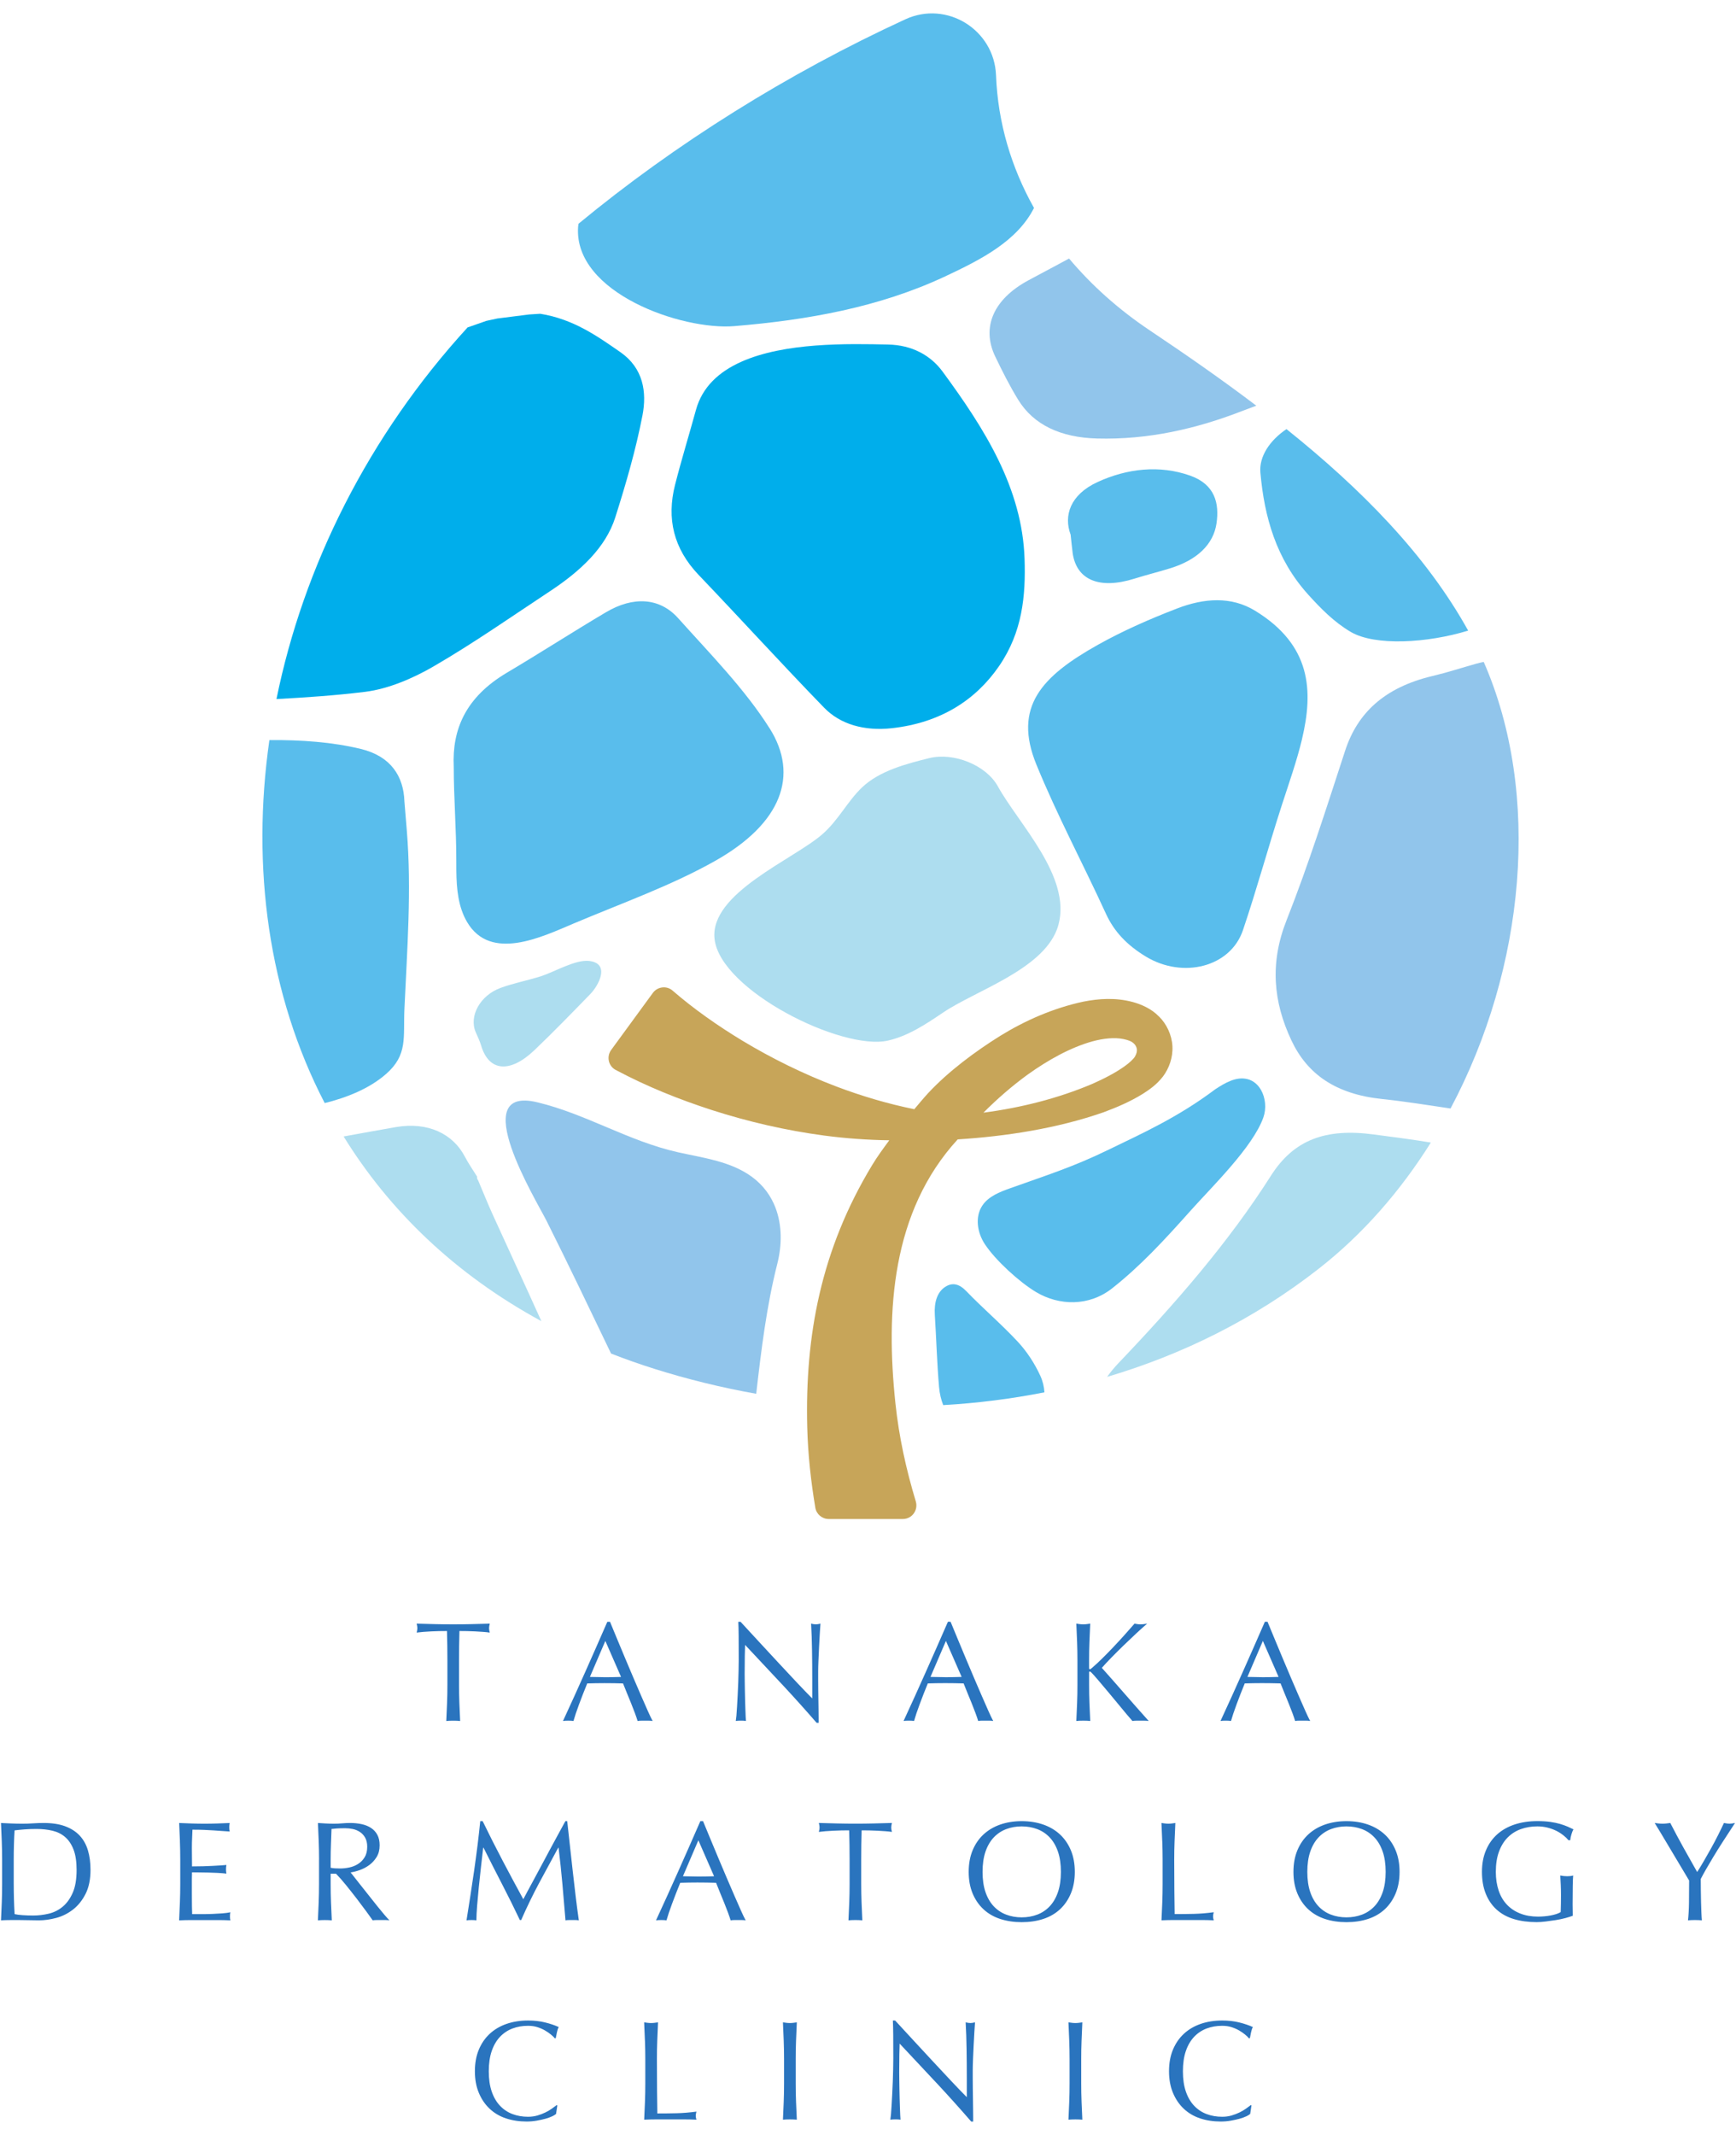 <?xml version="1.0" encoding="UTF-8"?><svg xmlns="http://www.w3.org/2000/svg" viewBox="0 0 96 118"><path fill="#2a74be" d="M24.718,90.148c-.136,0-.278,.001-.427,.004-.149,.003-.298,.008-.447,.016-.148,.008-.292,.017-.431,.027-.138,.011-.262,.024-.372,.039,.026-.094,.039-.177,.039-.251,0-.057-.013-.138-.039-.243,.345,.011,.682,.02,1.011,.027,.329,.008,.666,.012,1.011,.012,.344,0,.681-.004,1.01-.012,.329-.008,.666-.017,1.011-.027-.026,.104-.039,.188-.039,.251,0,.068,.013,.149,.039,.243-.11-.016-.234-.029-.372-.039-.139-.01-.282-.02-.431-.027-.149-.008-.298-.013-.447-.016-.148-.003-.291-.004-.427-.004-.016,.538-.023,1.078-.023,1.621v1.347c0,.345,.007,.684,.019,1.018,.014,.334,.027,.663,.043,.987-.12-.011-.248-.016-.383-.016-.137,0-.265,.005-.384,.016,.016-.324,.029-.653,.043-.987,.013-.334,.019-.674,.019-1.018v-1.347c0-.543-.008-1.083-.023-1.621Zm11.372,4.973c-.073-.011-.143-.016-.208-.016h-.415c-.065,0-.134,.005-.207,.016-.037-.12-.086-.265-.149-.435-.062-.17-.132-.347-.207-.533-.076-.185-.152-.373-.231-.564-.078-.191-.151-.372-.219-.544-.167-.005-.337-.009-.51-.012-.172-.003-.344-.004-.517-.004-.162,0-.321,.001-.477,.004-.156,.003-.316,.007-.477,.012-.167,.407-.318,.795-.454,1.163-.137,.368-.238,.672-.306,.912-.089-.011-.185-.016-.29-.016s-.201,.005-.29,.016c.423-.914,.836-1.822,1.237-2.725,.402-.903,.808-1.822,1.215-2.757h.148c.125,.303,.261,.63,.407,.983s.295,.709,.446,1.069c.151,.36,.303,.718,.454,1.073,.151,.355,.294,.685,.427,.991,.134,.305,.254,.578,.36,.818,.107,.24,.194,.423,.263,.548Zm-3.47-2.436c.136,0,.276,.003,.423,.008,.146,.005,.287,.008,.423,.008,.146,0,.293-.001,.439-.004,.146-.003,.293-.006,.439-.012l-.869-1.989-.854,1.989Zm10.619,.403c-.679-.728-1.357-1.453-2.036-2.173-.005,.146-.011,.342-.016,.587-.005,.245-.008,.58-.008,1.002,0,.11,.001,.245,.004,.407,.003,.162,.005,.332,.008,.509,.003,.178,.007,.358,.012,.54,.005,.183,.011,.352,.016,.509,.005,.157,.011,.294,.016,.411s.011,.197,.016,.239c-.083-.011-.175-.016-.273-.016-.104,0-.201,.005-.29,.016,.01-.052,.021-.149,.035-.29,.013-.141,.024-.309,.035-.505s.022-.408,.035-.638c.013-.23,.023-.459,.031-.689,.008-.23,.015-.454,.019-.673s.008-.415,.008-.587c0-.501-.001-.932-.004-1.292-.003-.36-.009-.629-.019-.807h.125c.319,.345,.659,.714,1.022,1.108,.363,.394,.724,.783,1.081,1.167,.357,.384,.697,.747,1.018,1.089,.321,.342,.603,.633,.843,.873v-1.065c0-.548-.004-1.082-.013-1.602-.008-.519-.024-1.009-.051-1.468,.104,.026,.193,.039,.267,.039,.062,0,.146-.013,.251-.039-.011,.115-.022,.287-.035,.517-.014,.23-.026,.475-.04,.736-.013,.261-.024,.517-.035,.767-.01,.251-.016,.452-.016,.603v.47c0,.178,.002,.363,.004,.556,.003,.193,.006,.388,.008,.584,.003,.196,.006,.379,.008,.548,.003,.17,.004,.317,.004,.443v.259h-.109c-.601-.694-1.24-1.406-1.919-2.134Zm11.685,2.032c-.073-.011-.143-.016-.208-.016h-.415c-.065,0-.134,.005-.207,.016-.037-.12-.086-.265-.149-.435-.062-.17-.132-.347-.207-.533-.076-.185-.152-.373-.231-.564-.078-.191-.151-.372-.219-.544-.167-.005-.337-.009-.51-.012-.172-.003-.344-.004-.517-.004-.162,0-.321,.001-.477,.004-.156,.003-.316,.007-.477,.012-.167,.407-.318,.795-.454,1.163-.137,.368-.238,.672-.306,.912-.089-.011-.185-.016-.29-.016s-.201,.005-.29,.016c.423-.914,.836-1.822,1.237-2.725,.402-.903,.808-1.822,1.215-2.757h.148c.125,.303,.261,.63,.407,.983s.295,.709,.446,1.069c.151,.36,.303,.718,.454,1.073,.151,.355,.294,.685,.427,.991,.134,.305,.254,.578,.36,.818,.107,.24,.194,.423,.263,.548Zm-3.47-2.436c.136,0,.276,.003,.423,.008,.146,.005,.287,.008,.423,.008,.146,0,.293-.001,.439-.004,.146-.003,.293-.006,.439-.012l-.869-1.989-.854,1.989Zm8.066,2.436c.016-.324,.029-.653,.043-.987,.013-.334,.019-.674,.019-1.018v-1.347c0-.345-.007-.683-.019-1.014-.014-.332-.027-.67-.043-1.014,.067,.011,.133,.02,.195,.027,.062,.008,.126,.012,.189,.012s.125-.004,.188-.012c.062-.008,.128-.017,.196-.027-.016,.345-.03,.683-.043,1.014-.014,.332-.019,.67-.019,1.014v.431c0,.042,.016,.063,.047,.063,.021,0,.057-.024,.109-.07,.183-.157,.375-.334,.575-.533,.201-.198,.403-.405,.607-.619,.203-.214,.404-.432,.604-.654,.198-.222,.389-.437,.571-.646,.058,.011,.112,.02,.164,.027,.053,.008,.104,.012,.157,.012,.062,0,.125-.004,.188-.012,.062-.008,.126-.017,.189-.027-.183,.157-.39,.342-.619,.556-.23,.214-.461,.433-.693,.658-.232,.225-.454,.445-.665,.662-.212,.217-.388,.406-.529,.568,.423,.475,.851,.959,1.281,1.453s.867,.988,1.312,1.484c-.078-.011-.156-.016-.235-.016h-.45c-.07,0-.143,.005-.215,.016-.189-.214-.396-.459-.623-.736-.227-.277-.449-.544-.666-.803-.217-.258-.412-.491-.587-.697-.175-.206-.305-.351-.388-.435-.042-.042-.073-.063-.094-.063-.026,0-.039,.016-.039,.047v.681c0,.345,.006,.684,.019,1.018,.013,.334,.027,.663,.043,.987-.12-.011-.248-.016-.384-.016s-.264,.005-.384,.016Zm12.931,0c-.073-.011-.143-.016-.208-.016h-.415c-.065,0-.134,.005-.207,.016-.037-.12-.086-.265-.149-.435-.062-.17-.132-.347-.207-.533-.076-.185-.152-.373-.231-.564-.078-.191-.151-.372-.219-.544-.167-.005-.337-.009-.51-.012-.172-.003-.344-.004-.517-.004-.162,0-.321,.001-.477,.004-.156,.003-.316,.007-.477,.012-.167,.407-.318,.795-.454,1.163-.137,.368-.238,.672-.306,.912-.089-.011-.185-.016-.29-.016s-.201,.005-.29,.016c.423-.914,.836-1.822,1.237-2.725,.402-.903,.808-1.822,1.215-2.757h.148c.125,.303,.261,.63,.407,.983s.295,.709,.446,1.069c.151,.36,.303,.718,.454,1.073,.151,.355,.294,.685,.427,.991,.134,.305,.254,.578,.36,.818,.107,.24,.194,.423,.263,.548Zm-3.47-2.436c.136,0,.276,.003,.423,.008,.146,.005,.287,.008,.423,.008,.146,0,.293-.001,.439-.004,.146-.003,.293-.006,.439-.012l-.869-1.989-.854,1.989ZM.117,102.787c0-.345-.007-.683-.019-1.014-.014-.332-.027-.67-.043-1.014,.198,.011,.396,.02,.591,.027,.196,.008,.394,.012,.592,.012s.396-.006,.591-.02c.196-.013,.394-.02,.592-.02,.459,0,.853,.06,1.179,.18,.326,.12,.594,.291,.803,.513,.209,.222,.361,.493,.458,.815s.144,.683,.144,1.085c0,.522-.09,.962-.27,1.32-.181,.358-.41,.646-.69,.865s-.588,.375-.924,.466c-.337,.091-.659,.137-.968,.137-.178,0-.352-.003-.524-.008-.173-.005-.348-.008-.525-.008H.579c-.172,0-.348,.005-.524,.016,.016-.324,.029-.653,.043-.987,.013-.334,.019-.674,.019-1.018v-1.347Zm.643,1.347c0,.564,.016,1.117,.047,1.66,.109,.026,.258,.046,.446,.059,.188,.013,.381,.02,.579,.02,.287,0,.574-.034,.861-.102,.287-.068,.545-.196,.771-.384,.228-.188,.413-.445,.557-.771,.144-.326,.215-.748,.215-1.265,0-.454-.056-.828-.168-1.12-.112-.292-.267-.523-.462-.693-.196-.17-.43-.287-.701-.352-.272-.065-.569-.098-.893-.098-.235,0-.454,.008-.658,.024-.203,.016-.387,.034-.548,.055-.016,.251-.027,.513-.035,.787s-.012,.552-.012,.834v1.347Zm9.19-2.373c-.014-.334-.027-.668-.043-1.002,.234,.011,.469,.02,.701,.027,.231,.008,.466,.012,.7,.012,.235,0,.468-.004,.697-.012,.23-.008,.462-.017,.697-.027-.016,.078-.023,.157-.023,.235s.008,.157,.023,.235c-.167-.01-.32-.021-.458-.031-.139-.01-.285-.021-.439-.031-.154-.01-.323-.02-.506-.027-.183-.008-.401-.012-.657-.012-.006,.167-.012,.326-.019,.478-.008,.151-.012,.324-.012,.517,0,.204,.001,.402,.004,.595,.002,.193,.004,.339,.004,.439,.23,0,.435-.003,.618-.008,.183-.005,.35-.012,.501-.02,.151-.008,.291-.016,.42-.024,.127-.008,.249-.017,.363-.027-.016,.078-.023,.159-.023,.243,0,.078,.008,.157,.023,.235-.136-.016-.293-.029-.474-.039-.18-.01-.36-.017-.54-.02-.181-.003-.35-.005-.509-.008-.16-.003-.286-.004-.38-.004,0,.047-.002,.098-.004,.153-.003,.055-.004,.124-.004,.207v.775c0,.298,.001,.543,.004,.736,.002,.193,.006,.34,.012,.439h.548c.198,0,.393-.004,.583-.012,.191-.008,.371-.018,.541-.031,.17-.013,.317-.033,.442-.059-.011,.037-.017,.077-.019,.121-.003,.044-.004,.085-.004,.121,0,.084,.008,.152,.023,.204-.235-.011-.469-.016-.701-.016h-1.421c-.235,0-.473,.005-.713,.016,.016-.334,.029-.667,.043-.999,.013-.332,.019-.67,.019-1.014v-1.347c0-.345-.007-.684-.019-1.018Zm7.694,1.026c0-.345-.007-.683-.019-1.014-.014-.332-.027-.67-.043-1.014,.151,.011,.3,.02,.446,.027,.146,.008,.295,.012,.446,.012s.3-.006,.446-.02c.146-.013,.295-.02,.446-.02,.22,0,.429,.021,.627,.063,.198,.042,.372,.111,.52,.207,.149,.097,.267,.223,.352,.38,.086,.157,.129,.352,.129,.587,0,.251-.056,.466-.168,.646-.112,.18-.249,.329-.411,.446s-.336,.209-.52,.274c-.185,.065-.354,.108-.506,.129,.064,.078,.149,.188,.259,.329,.109,.141,.232,.296,.368,.466,.136,.17,.276,.347,.423,.533,.146,.185,.287,.363,.423,.533,.136,.17,.264,.325,.384,.466,.12,.141,.217,.248,.29,.321-.078-.011-.157-.016-.235-.016h-.462c-.078,0-.154,.005-.228,.016-.078-.11-.196-.274-.355-.493-.16-.219-.336-.454-.529-.705s-.391-.5-.591-.748c-.201-.248-.386-.458-.553-.63h-.297v.572c0,.345,.006,.684,.019,1.018,.013,.334,.027,.663,.043,.987-.12-.011-.248-.016-.384-.016s-.264,.005-.384,.016c.016-.324,.029-.653,.043-.987,.013-.334,.019-.674,.019-1.018v-1.347Zm.643,.446c.072,.016,.152,.026,.238,.031,.086,.005,.182,.008,.286,.008,.162,0,.33-.018,.505-.055,.175-.036,.336-.101,.481-.192,.146-.091,.268-.214,.364-.368,.097-.154,.145-.348,.145-.583,0-.204-.038-.372-.114-.505-.075-.133-.173-.239-.293-.317s-.251-.132-.392-.161c-.142-.029-.279-.043-.415-.043-.184,0-.335,.004-.455,.012-.12,.008-.222,.017-.305,.028-.011,.287-.021,.572-.031,.854-.011,.282-.016,.564-.016,.846v.446Zm9.496-.415c.368,.7,.753,1.417,1.155,2.154,.052-.099,.128-.241,.227-.427,.1-.185,.215-.398,.345-.638,.131-.24,.271-.5,.419-.779,.149-.279,.301-.562,.455-.85,.153-.287,.307-.569,.458-.846,.151-.277,.292-.535,.423-.775h.102c.058,.501,.111,.986,.16,1.453,.05,.467,.101,.927,.153,1.378,.052,.452,.104,.898,.156,1.339,.053,.441,.11,.878,.173,1.312-.062-.011-.124-.016-.185-.016h-.368c-.06,0-.121,.005-.184,.016-.058-.694-.115-1.368-.173-2.021-.057-.653-.128-1.318-.211-1.997h-.016c-.36,.658-.714,1.312-1.062,1.962-.347,.65-.678,1.33-.99,2.04h-.071c-.312-.658-.641-1.317-.982-1.978-.342-.66-.685-1.335-1.03-2.025h-.016c-.036,.324-.077,.675-.121,1.053-.044,.379-.085,.752-.121,1.12-.037,.368-.068,.715-.095,1.042-.025,.326-.039,.594-.039,.803-.083-.011-.175-.016-.273-.016-.1,0-.191,.005-.274,.016,.067-.423,.139-.869,.211-1.339,.073-.47,.144-.942,.212-1.417,.067-.475,.131-.944,.189-1.406,.057-.462,.106-.902,.148-1.32h.133c.36,.742,.725,1.462,1.093,2.162Zm13.451,3.321c-.073-.011-.143-.016-.208-.016h-.415c-.065,0-.134,.005-.207,.016-.037-.12-.086-.265-.149-.435-.062-.17-.132-.347-.207-.533-.076-.185-.152-.373-.231-.564-.078-.191-.151-.372-.219-.544-.167-.005-.337-.009-.51-.012-.172-.003-.344-.004-.517-.004-.162,0-.321,.001-.477,.004-.156,.003-.316,.007-.477,.012-.167,.407-.318,.795-.454,1.163-.137,.368-.238,.672-.306,.912-.089-.011-.185-.016-.29-.016s-.201,.005-.29,.016c.423-.914,.836-1.822,1.237-2.725,.402-.903,.808-1.822,1.215-2.757h.148c.125,.303,.261,.63,.407,.983s.295,.709,.446,1.069c.151,.36,.303,.718,.454,1.073,.151,.355,.294,.685,.427,.991,.134,.305,.254,.578,.36,.818,.107,.24,.194,.423,.263,.548Zm-3.47-2.436c.136,0,.276,.003,.423,.008,.146,.005,.287,.008,.423,.008,.146,0,.293-.001,.439-.004,.146-.003,.293-.006,.439-.012l-.869-1.989-.854,1.989Zm9.195-2.538c-.136,0-.278,.001-.427,.004-.149,.003-.298,.008-.447,.016-.148,.008-.292,.017-.431,.027-.138,.011-.262,.024-.372,.039,.026-.094,.039-.177,.039-.251,0-.057-.013-.138-.039-.243,.345,.011,.682,.02,1.011,.027,.329,.008,.666,.012,1.011,.012,.344,0,.681-.004,1.01-.012,.329-.008,.665-.017,1.01-.027-.026,.104-.039,.188-.039,.251,0,.068,.013,.149,.039,.243-.11-.016-.234-.029-.372-.039-.139-.01-.282-.02-.43-.027-.149-.008-.298-.013-.447-.016-.148-.003-.291-.004-.427-.004-.016,.538-.023,1.078-.023,1.621v1.347c0,.345,.007,.684,.019,1.018,.014,.334,.027,.663,.043,.987-.12-.011-.248-.016-.383-.016-.137,0-.265,.005-.384,.016,.016-.324,.029-.653,.043-.987,.013-.334,.019-.674,.019-1.018v-1.347c0-.543-.008-1.083-.023-1.621Zm6.609,2.295c0-.444,.071-.839,.215-1.187,.144-.347,.345-.641,.604-.881,.259-.24,.567-.423,.928-.548s.755-.188,1.183-.188c.434,0,.83,.063,1.19,.188s.67,.308,.929,.548c.258,.24,.459,.534,.603,.881,.144,.347,.216,.743,.216,1.187s-.072,.839-.216,1.187c-.144,.347-.345,.641-.603,.881-.259,.24-.568,.419-.929,.536-.36,.117-.757,.176-1.19,.176-.428,0-.822-.059-1.183-.176-.36-.117-.669-.296-.928-.536-.259-.24-.46-.534-.604-.881-.144-.347-.215-.743-.215-1.187Zm5.099,0c0-.433-.055-.808-.165-1.124-.109-.316-.262-.577-.458-.783-.195-.206-.426-.359-.69-.458-.264-.099-.549-.149-.857-.149-.303,0-.586,.05-.85,.149-.264,.099-.493,.252-.69,.458-.195,.206-.349,.467-.458,.783-.109,.316-.164,.691-.164,1.124s.055,.808,.164,1.124c.109,.316,.263,.577,.458,.783,.196,.206,.426,.359,.69,.458,.264,.099,.547,.149,.85,.149,.309,0,.594-.05,.857-.149,.264-.099,.494-.252,.69-.458,.196-.206,.349-.467,.458-.783,.11-.316,.165-.69,.165-1.124Zm5.604-1.688c-.014-.332-.027-.67-.043-1.014,.067,.011,.133,.02,.195,.027,.062,.008,.126,.012,.189,.012s.125-.004,.188-.012c.062-.008,.128-.017,.196-.027-.016,.345-.03,.683-.043,1.014-.014,.332-.019,.67-.019,1.014,0,.658,.002,1.228,.008,1.711,.005,.483,.01,.915,.016,1.296,.37,0,.726-.004,1.065-.012,.34-.008,.705-.038,1.097-.09-.026,.094-.039,.172-.039,.235,0,.058,.013,.128,.039,.211-.24-.011-.48-.016-.721-.016h-1.444c-.232,0-.475,.005-.725,.016,.016-.324,.029-.653,.043-.987,.013-.334,.019-.674,.019-1.018v-1.347c0-.345-.007-.683-.019-1.014Zm7.256,1.688c0-.444,.071-.839,.215-1.187,.144-.347,.345-.641,.604-.881,.259-.24,.567-.423,.928-.548s.755-.188,1.183-.188c.434,0,.83,.063,1.19,.188s.67,.308,.929,.548c.258,.24,.459,.534,.603,.881,.144,.347,.216,.743,.216,1.187s-.072,.839-.216,1.187c-.144,.347-.345,.641-.603,.881-.259,.24-.568,.419-.929,.536-.36,.117-.757,.176-1.19,.176-.428,0-.822-.059-1.183-.176-.36-.117-.669-.296-.928-.536-.259-.24-.46-.534-.604-.881-.144-.347-.215-.743-.215-1.187Zm5.099,0c0-.433-.055-.808-.165-1.124-.109-.316-.262-.577-.458-.783-.195-.206-.426-.359-.69-.458-.264-.099-.549-.149-.857-.149-.303,0-.586,.05-.85,.149-.264,.099-.493,.252-.69,.458-.195,.206-.349,.467-.458,.783-.109,.316-.164,.691-.164,1.124s.055,.808,.164,1.124c.109,.316,.263,.577,.458,.783,.196,.206,.426,.359,.69,.458,.264,.099,.547,.149,.85,.149,.309,0,.594-.05,.857-.149,.264-.099,.494-.252,.69-.458,.196-.206,.349-.467,.458-.783,.11-.316,.165-.69,.165-1.124Zm9.817-2.028c-.118-.094-.248-.176-.392-.247-.144-.07-.304-.128-.478-.172-.175-.044-.361-.067-.56-.067-.324,0-.625,.05-.904,.149-.279,.099-.522,.252-.729,.458-.206,.206-.368,.467-.485,.783-.118,.316-.177,.691-.177,1.124,0,.381,.053,.726,.157,1.034,.103,.308,.257,.568,.458,.779,.2,.211,.446,.375,.736,.489,.289,.115,.617,.172,.982,.172,.109,0,.225-.005,.345-.016,.12-.01,.236-.026,.349-.047,.112-.021,.217-.047,.314-.078,.096-.031,.179-.068,.246-.11,.006-.157,.01-.313,.012-.47,.003-.157,.004-.316,.004-.478,0-.183-.004-.365-.012-.548-.008-.183-.017-.357-.027-.525,.131,.026,.256,.039,.376,.039,.058,0,.115-.003,.173-.008,.057-.005,.111-.016,.164-.031-.011,.12-.019,.309-.023,.568-.005,.259-.008,.599-.008,1.022,0,.104,.001,.21,.004,.317,.003,.107,.004,.213,.004,.317-.109,.042-.247,.085-.411,.129-.165,.044-.34,.081-.524,.11-.185,.029-.371,.055-.557,.078s-.353,.035-.505,.035c-.465,0-.884-.056-1.257-.168-.374-.112-.69-.286-.952-.521-.261-.235-.462-.527-.603-.877-.142-.35-.212-.754-.212-1.214,0-.444,.073-.839,.22-1.187,.145-.347,.352-.641,.618-.881,.267-.24,.589-.423,.968-.548,.378-.125,.797-.188,1.257-.188,.267,0,.502,.015,.709,.043,.206,.029,.389,.067,.548,.114,.159,.047,.299,.097,.419,.149,.12,.052,.228,.102,.321,.149-.042,.073-.08,.167-.113,.282-.034,.115-.057,.222-.066,.321h-.095c-.078-.094-.176-.188-.293-.282Zm6.965,2.506c-.052-.089-.129-.218-.231-.388-.102-.17-.215-.358-.337-.564-.123-.206-.252-.423-.388-.65-.136-.227-.266-.444-.388-.65-.123-.206-.233-.392-.333-.556-.1-.164-.175-.288-.228-.372,.073,.011,.145,.02,.216,.027,.07,.008,.143,.012,.216,.012,.072,0,.144-.004,.215-.012,.07-.008,.143-.017,.216-.027,.234,.454,.474,.901,.716,1.339,.243,.439,.5,.895,.771,1.371,.12-.188,.246-.394,.376-.619,.131-.224,.262-.454,.392-.689,.131-.235,.256-.471,.376-.709,.12-.237,.232-.469,.337-.693,.131,.026,.232,.039,.306,.039s.175-.013,.306-.039c-.251,.381-.476,.726-.674,1.034-.198,.308-.373,.587-.524,.838s-.285,.477-.399,.677c-.115,.201-.215,.383-.298,.544,0,.193,.001,.399,.004,.619s.007,.435,.012,.646c.005,.211,.012,.407,.019,.587s.017,.325,.027,.435c-.12-.011-.248-.016-.384-.016s-.264,.005-.384,.016c.031-.271,.05-.6,.055-.987,.006-.386,.008-.791,.008-1.214Zm-62.882,13.035c-.102,.05-.225,.094-.368,.133-.144,.039-.305,.074-.482,.106-.177,.031-.362,.047-.556,.047-.412,0-.794-.059-1.144-.176-.35-.117-.651-.296-.904-.536-.254-.24-.452-.534-.596-.881-.144-.347-.215-.743-.215-1.187s.071-.839,.215-1.187c.144-.347,.345-.641,.604-.881,.259-.24,.567-.423,.928-.548s.757-.188,1.19-.188c.345,0,.659,.035,.944,.106,.284,.07,.536,.155,.756,.255-.042,.073-.076,.172-.102,.298-.025,.125-.047,.23-.062,.313l-.047,.016c-.052-.063-.125-.133-.219-.211-.095-.078-.204-.154-.329-.227-.126-.073-.267-.134-.423-.184-.157-.05-.329-.074-.518-.074-.308,0-.594,.05-.857,.149-.264,.099-.493,.252-.69,.458-.195,.206-.349,.467-.458,.783-.109,.316-.164,.691-.164,1.124s.055,.808,.164,1.124c.109,.316,.263,.577,.458,.783,.196,.206,.426,.359,.69,.458,.264,.099,.55,.149,.857,.149,.189,0,.361-.024,.521-.07,.159-.047,.305-.103,.439-.168,.133-.065,.253-.136,.36-.211,.106-.076,.196-.142,.27-.2l.031,.031-.07,.462c-.047,.042-.121,.087-.223,.137Zm5.138-4.182c-.014-.332-.027-.67-.043-1.014,.067,.011,.133,.02,.195,.027,.062,.008,.126,.012,.189,.012s.125-.004,.188-.012c.062-.008,.128-.017,.196-.027-.016,.345-.03,.683-.043,1.014-.014,.332-.019,.67-.019,1.014,0,.658,.002,1.228,.008,1.711,.005,.483,.01,.915,.016,1.296,.37,0,.726-.004,1.065-.012,.34-.008,.705-.038,1.097-.09-.026,.094-.039,.172-.039,.235,0,.058,.013,.128,.039,.211-.24-.011-.48-.016-.721-.016h-1.444c-.232,0-.475,.005-.725,.016,.016-.324,.029-.653,.043-.987,.013-.334,.019-.674,.019-1.018v-1.347c0-.345-.007-.683-.019-1.014Zm7.675,0c-.014-.332-.027-.67-.043-1.014,.067,.011,.133,.02,.195,.027,.062,.008,.126,.012,.189,.012s.125-.004,.188-.012c.062-.008,.128-.017,.196-.027-.016,.345-.03,.683-.043,1.014-.014,.332-.019,.67-.019,1.014v1.347c0,.345,.006,.684,.019,1.018,.013,.334,.027,.663,.043,.987-.12-.011-.248-.016-.384-.016s-.264,.005-.384,.016c.016-.324,.029-.653,.043-.987,.013-.334,.019-.674,.019-1.018v-1.347c0-.345-.007-.683-.019-1.014Zm8.447,2.334c-.679-.728-1.357-1.453-2.036-2.173-.005,.146-.011,.342-.016,.587-.005,.245-.008,.58-.008,1.002,0,.11,.001,.245,.004,.407,.003,.162,.005,.332,.008,.509,.003,.178,.007,.358,.012,.54,.005,.183,.011,.352,.016,.509,.005,.157,.011,.294,.016,.411s.011,.197,.016,.239c-.083-.011-.175-.016-.273-.016-.104,0-.201,.005-.29,.016,.01-.052,.021-.149,.035-.29,.013-.141,.024-.309,.035-.505s.022-.408,.035-.638c.013-.23,.023-.459,.031-.689,.008-.23,.015-.454,.019-.673s.008-.415,.008-.587c0-.501-.001-.932-.004-1.292-.003-.36-.009-.629-.019-.807h.125c.319,.345,.659,.714,1.022,1.108,.363,.394,.724,.783,1.081,1.167,.357,.384,.697,.747,1.018,1.089,.321,.342,.603,.633,.843,.873v-1.065c0-.548-.004-1.082-.013-1.602-.008-.519-.024-1.009-.051-1.468,.104,.026,.193,.039,.267,.039,.062,0,.146-.013,.251-.039-.011,.115-.022,.287-.035,.517-.014,.23-.026,.475-.04,.736-.013,.261-.024,.517-.035,.767-.01,.251-.016,.452-.016,.603v.47c0,.178,.002,.363,.004,.556,.003,.193,.006,.388,.008,.584,.003,.196,.006,.379,.008,.548,.003,.17,.004,.317,.004,.443v.259h-.109c-.601-.694-1.24-1.406-1.919-2.134Zm7.342-2.334c-.014-.332-.027-.67-.043-1.014,.067,.011,.133,.02,.195,.027,.062,.008,.126,.012,.189,.012s.125-.004,.188-.012c.062-.008,.128-.017,.196-.027-.016,.345-.03,.683-.043,1.014-.014,.332-.019,.67-.019,1.014v1.347c0,.345,.006,.684,.019,1.018,.013,.334,.027,.663,.043,.987-.12-.011-.248-.016-.384-.016s-.264,.005-.384,.016c.016-.324,.029-.653,.043-.987,.013-.334,.019-.674,.019-1.018v-1.347c0-.345-.007-.683-.019-1.014Zm9.783,4.182c-.102,.05-.225,.094-.368,.133-.144,.039-.305,.074-.482,.106-.177,.031-.362,.047-.556,.047-.412,0-.794-.059-1.144-.176-.35-.117-.651-.296-.904-.536-.254-.24-.452-.534-.596-.881-.144-.347-.215-.743-.215-1.187s.071-.839,.215-1.187c.144-.347,.345-.641,.604-.881,.259-.24,.567-.423,.928-.548s.757-.188,1.19-.188c.345,0,.659,.035,.944,.106,.284,.07,.536,.155,.756,.255-.042,.073-.076,.172-.102,.298-.025,.125-.047,.23-.062,.313l-.047,.016c-.052-.063-.125-.133-.219-.211-.095-.078-.204-.154-.329-.227-.126-.073-.267-.134-.423-.184-.157-.05-.329-.074-.518-.074-.308,0-.594,.05-.857,.149-.264,.099-.493,.252-.69,.458-.195,.206-.349,.467-.458,.783-.109,.316-.164,.691-.164,1.124s.055,.808,.164,1.124c.109,.316,.263,.577,.458,.783,.196,.206,.426,.359,.69,.458,.264,.099,.55,.149,.857,.149,.189,0,.361-.024,.521-.07,.159-.047,.305-.103,.439-.168,.133-.065,.253-.136,.36-.211,.106-.076,.196-.142,.27-.2l.031,.031-.07,.462c-.047,.042-.121,.087-.223,.137Z"/><path fill="#00aeeb" d="M20.189,38.238c-1.627,.201-3.263,.311-4.9,.4,1.487-7.323,5.081-14.549,10.569-20.541,.346-.121,.693-.242,1.039-.363,.203-.044,.406-.087,.609-.131,.586-.074,1.172-.148,1.758-.222l.61-.039c1.825,.293,3.139,1.223,4.433,2.122,1.265,.879,1.471,2.202,1.222,3.492-.364,1.887-.911,3.77-1.504,5.639-.532,1.676-1.932,2.975-3.622,4.089-2.124,1.4-4.2,2.857-6.424,4.147-1.117,.649-2.49,1.246-3.791,1.407Zm25.391,.883c.882,.909,2.211,1.297,3.739,1.128,2.701-.3,4.641-1.562,5.928-3.432,1.3-1.89,1.478-3.905,1.411-5.929-.13-3.905-2.199-7.177-4.538-10.356-.645-.877-1.668-1.464-3.026-1.49-1.061-.021-2.507-.057-3.995,.057-2.879,.221-5.913,1.005-6.613,3.557-.379,1.382-.805,2.76-1.157,4.145-.472,1.855-.086,3.521,1.308,4.978,2.331,2.438,4.59,4.92,6.944,7.344Z"/><path fill="#adddef" d="M27.258,67.157c.888,1.956,1.797,3.905,2.679,5.863-4.782-2.595-8.407-6.114-10.935-10.206,.964-.174,1.928-.354,2.893-.519,1.775-.303,3.158,.375,3.813,1.637,.196,.377,.447,.733,.673,1.099-.01,.078,.011,.149,.061,.212,.271,.638,.528,1.281,.815,1.913Zm43.023-2.173c-2.338,3.678-5.289,7.068-8.439,10.366-.24,.252-.441,.502-.621,.752,4.131-1.223,8.113-3.171,11.709-5.982,2.447-1.913,4.522-4.303,6.195-6.97-1.039-.173-2.096-.305-3.147-.446-2.689-.362-4.44,.303-5.697,2.28Zm-11.84-13.595c.036-.093,.067-.188,.093-.285,.713-2.662-2.197-5.553-3.358-7.65-.644-1.163-2.439-1.887-3.792-1.551-1.258,.312-2.761,.701-3.725,1.629-.812,.782-1.298,1.805-2.182,2.576-1.612,1.407-6.242,3.258-5.963,5.787,.316,2.846,7.047,6.195,9.59,5.619,1.12-.254,2.101-.909,3.053-1.552,1.784-1.205,5.421-2.34,6.284-4.572Zm-25.822,1.728c-.014-.002-.029-.004-.043-.005-.763-.084-1.919,.608-2.648,.841-.743,.237-1.503,.379-2.238,.646-1.145,.416-1.766,1.565-1.384,2.448,.107,.247,.226,.489,.303,.748,.423,1.425,1.585,1.542,2.943,.25,1.062-1.01,2.075-2.06,3.093-3.104,.454-.465,1.104-1.667-.027-1.823Z"/><path fill="#91c5eb" d="M80.215,61.267c-1.261-.184-2.517-.391-3.792-.524-2.561-.267-4.127-1.374-5.002-3.225-1.017-2.151-1.206-4.301-.274-6.658,1.226-3.1,2.215-6.245,3.242-9.379,.676-2.064,2.159-3.484,4.823-4.116,.818-.194,1.616-.455,2.425-.683,.139-.039,.277-.07,.413-.096,3.203,7.307,2.301,16.913-1.835,24.68ZM55.036,19.706c.386,.807,.792,1.611,1.265,2.383,.853,1.394,2.354,2.094,4.366,2.148,2.81,.075,5.481-.526,8.079-1.542,.241-.094,.486-.18,.728-.272-1.902-1.44-3.887-2.822-5.892-4.163-1.714-1.146-3.213-2.483-4.462-3.97-.75,.401-1.501,.8-2.249,1.203-1.943,1.047-2.606,2.602-1.836,4.213Zm-12.147,47.059c-.248-.656-.669-1.247-1.298-1.712-1.165-.862-2.676-1.049-4.09-1.365-2.762-.619-5.072-2.111-7.786-2.763-3.959-.951-.052,5.432,.508,6.55,1.218,2.431,2.391,4.885,3.568,7.337,.775,.303,1.573,.585,2.397,.845,1.812,.571,3.697,1.035,5.63,1.379,.282-2.45,.572-4.841,1.166-7.184,.263-1.036,.267-2.129-.095-3.086Z"/><path fill="#59bdec" d="M21.338,59.37c-.924,.807-2.185,1.304-3.382,1.598-3.113-5.997-4.068-13.021-3.059-20.063,1.758-.013,3.483,.107,5.062,.491,1.658,.403,2.359,1.515,2.405,2.896,.044,.54,.089,1.08,.133,1.62,.27,3.28,.016,6.57-.132,9.848-.072,1.593,.199,2.54-1.026,3.61Zm34.955,14.799c-.923-.993-1.925-1.838-2.86-2.809-.384-.399-.762-.491-1.156-.238-.444,.286-.627,.842-.582,1.553,.085,1.331,.12,2.67,.235,3.995,.032,.368,.114,.699,.23,.992,1.869-.107,3.741-.341,5.596-.707-.017-.303-.089-.614-.23-.921-.324-.706-.76-1.355-1.233-1.864Zm15.707-33.315c.639-2.686,.507-5.199-2.588-7.095-1.332-.816-2.835-.698-4.313-.13-1.506,.579-2.998,1.234-4.371,2.002-3.125,1.748-4.719,3.436-3.418,6.623,1.14,2.793,2.584,5.491,3.847,8.247,.45,.983,1.157,1.734,2.216,2.374,2.038,1.23,4.669,.584,5.362-1.465,.772-2.285,1.4-4.59,2.14-6.88,.399-1.234,.84-2.472,1.126-3.676Zm-12.686-10.311c.204,1.518,1.482,2.049,3.425,1.438,.657-.207,1.331-.371,1.989-.576,1.463-.456,2.379-1.307,2.547-2.491,.153-1.082-.076-2.133-1.454-2.624-1.694-.602-3.505-.398-5.139,.359-1.499,.694-1.871,1.849-1.477,2.902,.05,.455,.074,.724,.11,.991Zm9.663,29.1c-.619-.154-1.237,.211-1.771,.56-2.106,1.583-4.091,2.459-5.924,3.352-1.922,.937-3.401,1.399-5.413,2.118-.583,.208-1.205,.447-1.548,.962-.417,.627-.277,1.498,.137,2.126,.591,.898,1.909,2.098,2.833,2.651,1.28,.765,2.937,.803,4.217-.21,1.543-1.22,2.829-2.602,4.337-4.294,1.137-1.276,3.449-3.512,4.022-5.155,.17-.487,.116-1.074-.134-1.511-.167-.292-.422-.517-.756-.6Zm.722-33.52c.218,2.44,.865,4.773,2.643,6.74,.681,.753,1.426,1.519,2.356,2.065,1.341,.786,4.23,.62,6.491-.073-2.333-4.205-5.927-7.839-10.048-11.138-.931,.628-1.521,1.523-1.442,2.406Zm-29.09-8.098c4.04-.336,7.992-1.034,11.645-2.742,2.033-.95,4.002-1.967,4.926-3.789-1.254-2.233-1.998-4.704-2.1-7.332-.098-2.521-2.722-4.15-5.014-3.095-6.495,2.99-12.717,6.877-18.074,11.299-.007,.066-.021,.13-.025,.197-.225,3.632,5.747,5.703,8.643,5.462Zm1.949,22.23c-1.369-2.168-3.281-4.107-5.057-6.088-1.025-1.143-2.485-1.219-3.992-.327-1.845,1.093-3.634,2.248-5.479,3.342-2.293,1.36-3.034,3.148-2.938,5.195,0,1.739,.145,3.472,.141,5.216-.001,.177-.001,.355,.002,.533,.013,.989,.098,1.991,.594,2.834,1.295,2.204,4.124,.832,5.886,.087,2.652-1.121,5.435-2.106,7.87-3.486,3.62-2.052,4.62-4.7,2.974-7.308Z"/><path fill="#c7a559" d="M64.083,56.176c-.423-.437-.993-.671-1.437-.792-.957-.259-1.885-.189-2.724-.025-1.683,.358-3.248,1.055-4.61,1.893-1.376,.859-2.852,1.95-3.988,3.168-.265,.288-.511,.59-.764,.887-1.477-.3-2.919-.729-4.308-1.254-1.815-.689-3.557-1.545-5.195-2.531-1.383-.835-2.715-1.775-3.867-2.773-.328-.284-.832-.219-1.088,.131l-2.304,3.151c-.268,.366-.155,.891,.245,1.103,1.756,.934,3.512,1.631,5.307,2.215,2.046,.658,4.129,1.135,6.23,1.415,1.196,.159,2.398,.243,3.597,.261-.325,.441-.652,.884-.94,1.359-2.845,4.69-3.724,9.449-3.597,14.497,.038,1.495,.2,2.98,.447,4.452,.061,.361,.377,.624,.743,.624h4.097c.508,0,.862-.492,.715-.978-.535-1.767-.931-3.577-1.125-5.412-.54-5.102-.216-10.599,3.439-14.588,.003-.001,.005-.002,.007-.004,2.646-.166,5.495-.601,8.067-1.5,.736-.275,1.459-.578,2.187-1.029,.362-.236,.736-.487,1.097-.95,.334-.445,.555-1.049,.52-1.676-.036-.624-.32-1.225-.749-1.645Zm-1.319,2.22c-.084,.139-.311,.351-.565,.531-.518,.372-1.157,.698-1.801,.983-1.884,.797-3.929,1.315-6.013,1.588,.775-.779,1.596-1.487,2.456-2.113,1.121-.799,2.358-1.494,3.585-1.832,.608-.163,1.21-.225,1.708-.122,.275,.061,.421,.118,.531,.212,.115,.092,.175,.205,.201,.325,.018,.121-.005,.264-.103,.426Z"/></svg>